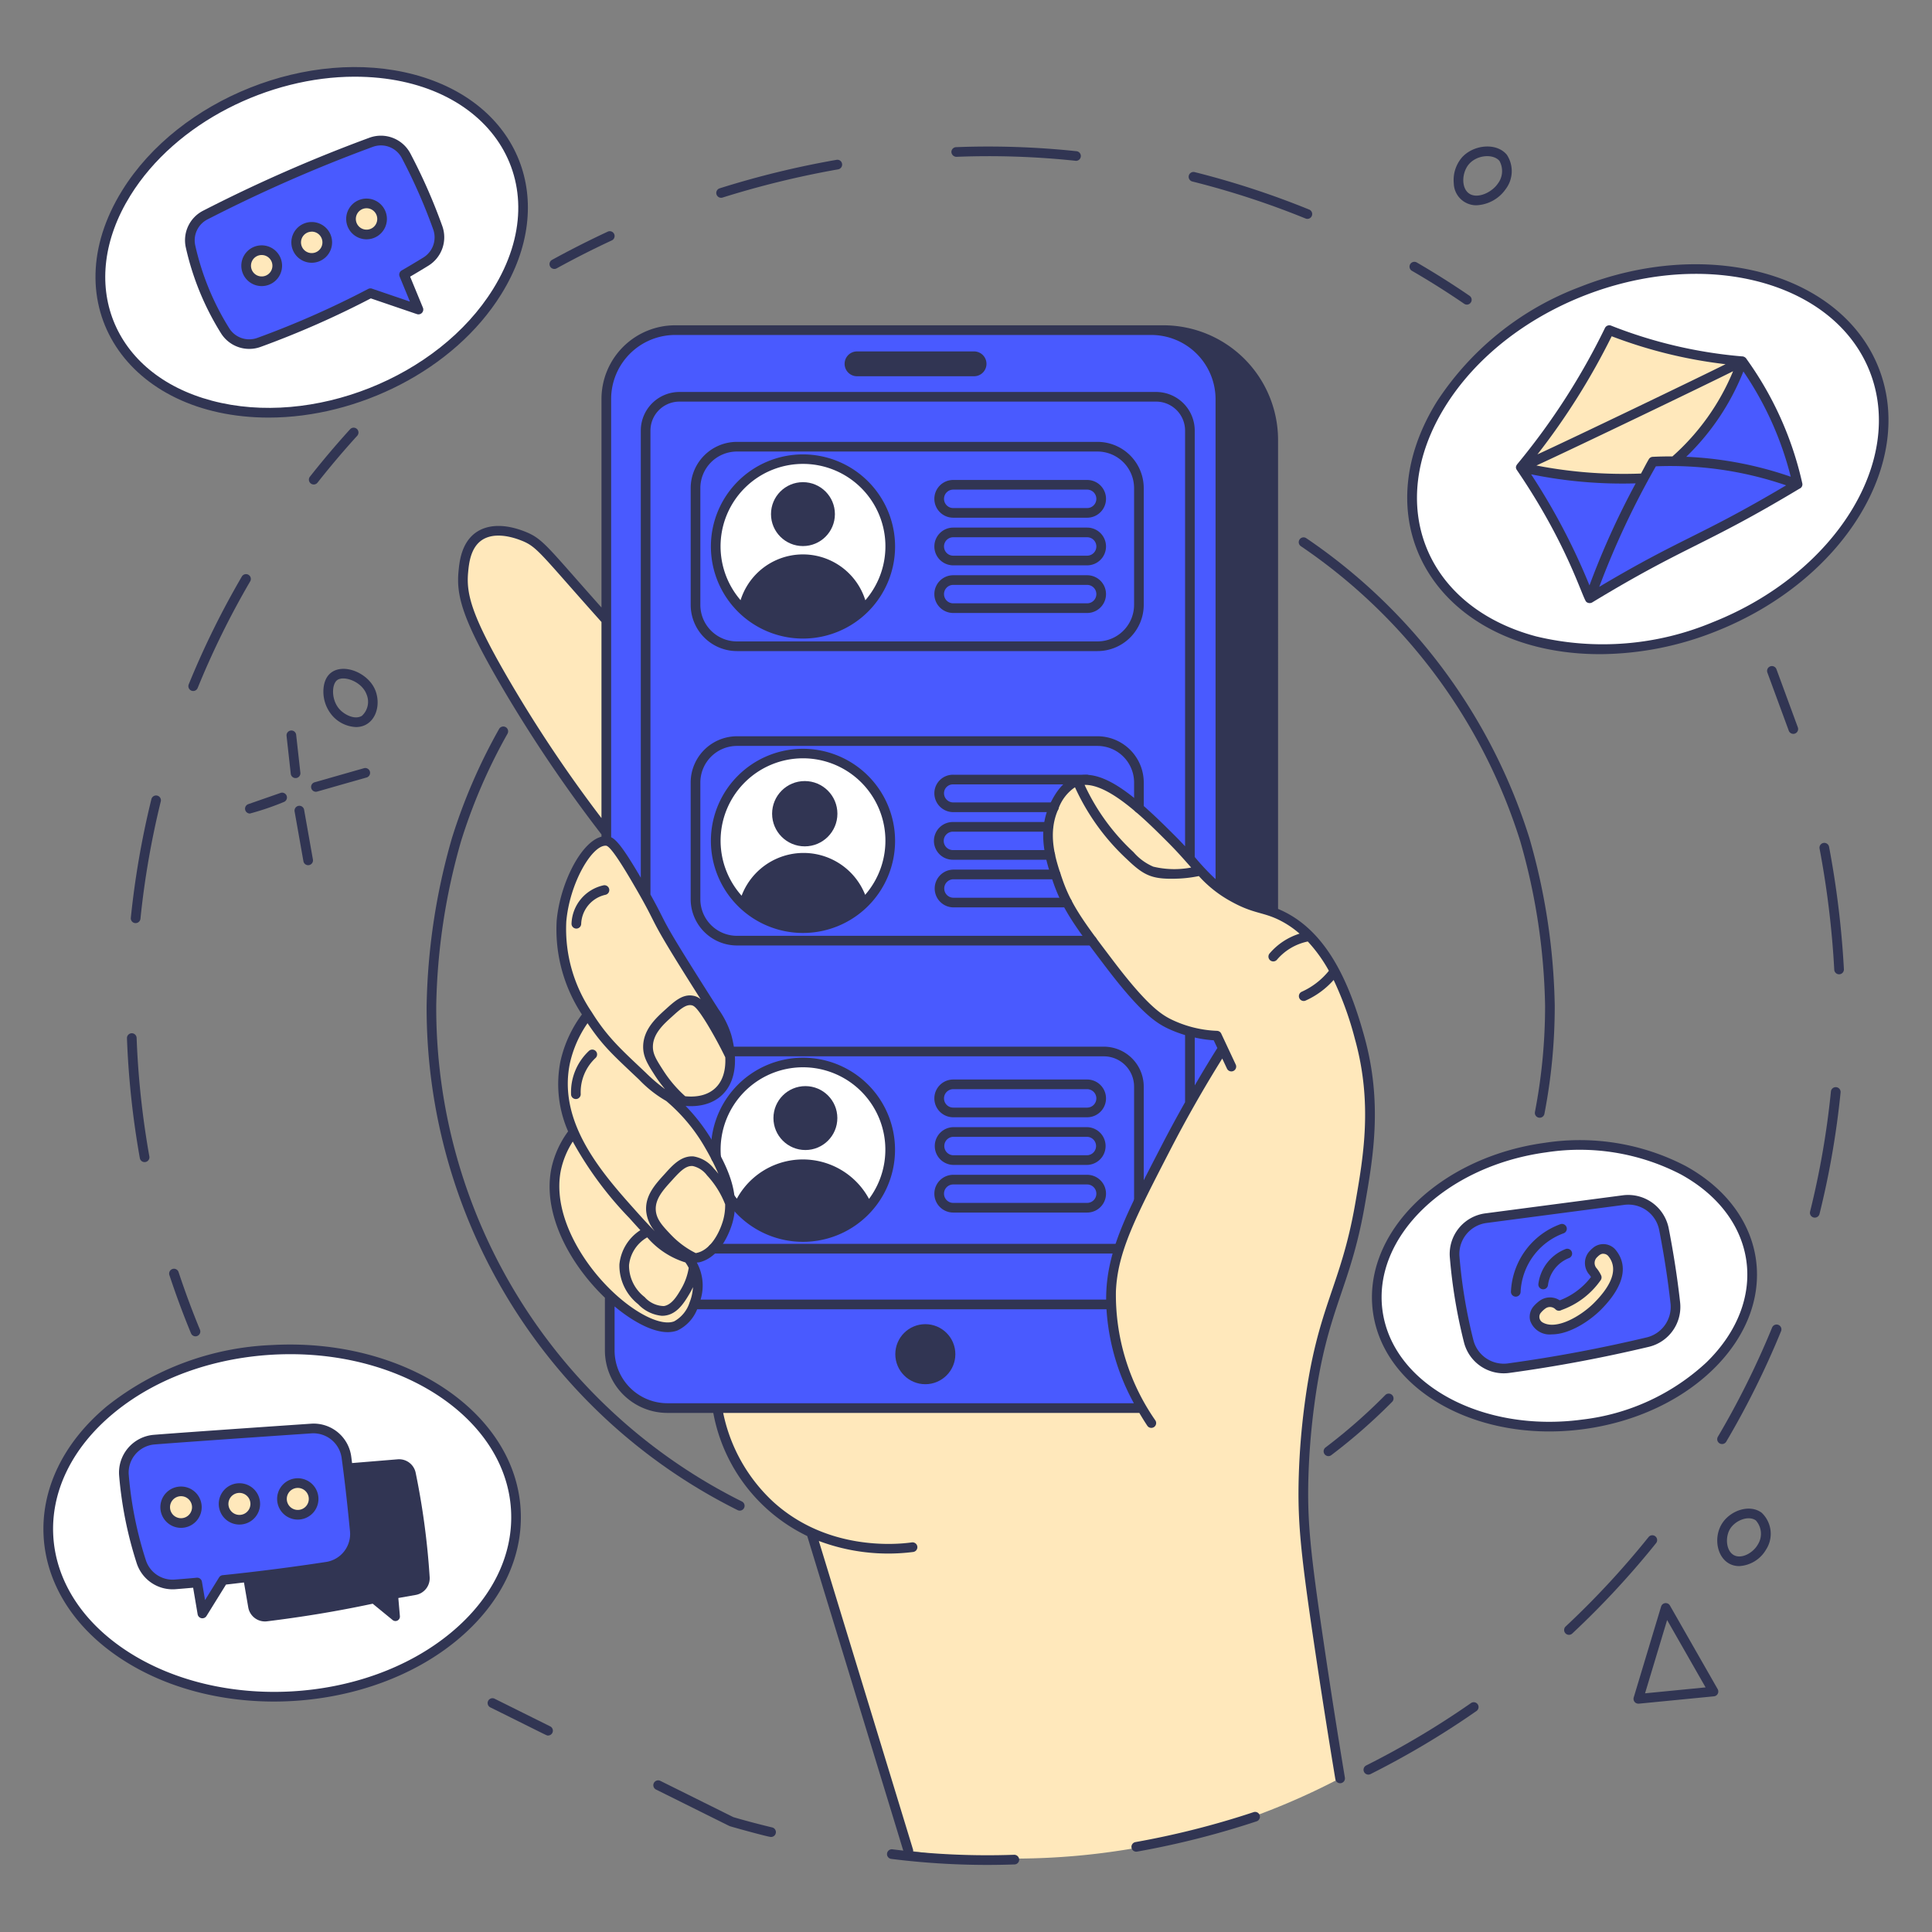 <svg xmlns="http://www.w3.org/2000/svg" viewBox="0 0 400 400">
  
<rect x="0" y="0" width="400" height="400" fill="#808080" stroke="none"/>
  
<g transform="matrix(2,0,0,2,0,0)"><g>
    <path d="M26.1,9.538c11.586-4.6,23.738-1.367,27.147,7.219S50.028,36.032,38.442,40.631,14.7,42,11.291,33.412,14.516,14.137,26.1,9.538Z" style="fill: #ffffff"></path>
    <ellipse cx="29.211" cy="157.663" rx="24.228" ry="17.955" transform="translate(-8.783 1.883) rotate(-3.21)" style="fill: #ffffff"></ellipse>
    <path d="M160.013,118.794c10.676-1.447,20.2,3.793,21.268,11.7s-6.712,15.5-17.387,16.946-20.2-3.793-21.272-11.7S149.337,120.241,160.013,118.794Z" style="fill: #ffffff"></path>
    <path d="M163.71,30.181C176.638,25.049,190.2,28.656,194,38.238s-3.594,21.508-16.522,26.64-26.491,1.524-30.294-8.057S150.782,35.312,163.71,30.181Z" style="fill: #ffffff"></path>
    <path d="M69.972,34.145H119a7.367,7.367,0,0,1,7.366,7.353V138.4A7.366,7.366,0,0,1,119,145.766H70.449a7.572,7.572,0,0,1-7.6-7.325V41.549A7.164,7.164,0,0,1,69.972,34.145Z" style="fill: #495aff"></path>
    <path d="M157.437,48.374a48.033,48.033,0,0,0,12.711,1.135l.964-1.729c1.053-.047,1.249-.037,2.218-.037A24.622,24.622,0,0,0,180.351,37.4a34.79,34.79,0,0,1,5.73,12.725C176.3,56,173.72,56.328,164.55,61.938A66.238,66.238,0,0,0,157.437,48.374Z" style="fill: #495aff"></path>
    <path d="M45.32,23.587a57.637,57.637,0,0,0-3.285-7.471,2.933,2.933,0,0,0-3.608-1.39,154.51,154.51,0,0,0-17.178,7.537,2.937,2.937,0,0,0-1.524,3.255,27.89,27.89,0,0,0,3.591,8.74A2.93,2.93,0,0,0,26.8,35.445,95.276,95.276,0,0,0,38.345,30.35l4.972,1.7-1.49-3.616q1.162-.672,2.273-1.357A2.931,2.931,0,0,0,45.32,23.587Z" style="fill: #495aff"></path>
    <path d="M36.731,158.463c-.355-3.661-.589-5.549-.866-7.616a3.43,3.43,0,0,0-3.622-2.968s-12.111.823-16.262,1.149a3.427,3.427,0,0,0-3.15,3.686,39.742,39.742,0,0,0,1.786,8.925,3.427,3.427,0,0,0,3.536,2.374q1.119-.088,2.257-.192l.544,3.2,2.149-3.465c3.629-.369,7.719-.9,10.751-1.377A3.426,3.426,0,0,0,36.731,158.463Z" style="fill: #495aff"></path>
    <path d="M150.583,130.1a3.739,3.739,0,0,1,3.25-4l14.249-1.872a3.75,3.75,0,0,1,4.165,2.993c.465,2.363.88,4.966,1.18,7.647a3.747,3.747,0,0,1-2.855,4.065c-4.936,1.174-9.477,2.015-14.382,2.7a3.746,3.746,0,0,1-4.155-2.8A54.033,54.033,0,0,1,150.583,130.1Z" style="fill: #495aff"></path>
    <path d="M161.373,135.177a7.843,7.843,0,0,0,3.919-2.945,2.844,2.844,0,0,0-.411-.641,1.313,1.313,0,0,1,.041-1.739,2.956,2.956,0,0,1,.288-.274,1.169,1.169,0,0,1,1.646.115,2.713,2.713,0,0,1,.5.877c.686,2.017-1.422,4.105-2.011,4.691-1.449,1.444-4.216,3.09-5.929,2.052a1.167,1.167,0,0,1-.257-1.777,3.656,3.656,0,0,1,.534-.485,1.3,1.3,0,0,1,1.69.136Z" style="fill: #ffe8bb"></path>
    <path d="M88.719,36.379h12.116a1.285,1.285,0,0,1,0,2.57H88.719a1.285,1.285,0,0,1,0-2.57Z" style="fill: #313553"></path>
    <circle cx="95.79" cy="140.185" r="3.108" style="fill: #313553"></circle>
    <circle cx="83.126" cy="56.57" r="9.033" style="fill: #ffffff"></circle>
    <circle cx="83.126" cy="87.046" r="9.033" style="fill: #ffffff"></circle>
    <path d="M74.132,119.843a9.025,9.025,0,1,1,1.4,4.067Z" style="fill: #ffffff"></path>
    <path d="M94.025,191.565a72.529,72.529,0,0,0,44.71-7.488c-2.1-9.732-4.372-24.108-3.634-34.085a71.985,71.985,0,0,1,2.418-13.207c1.448-5.711,1.665-4.96,2.626-9.082,1.084-4.647,2.13-9.124,1.572-14.875a36.059,36.059,0,0,0-2.613-10.3,15.128,15.128,0,0,0-3.17-5.2,13.736,13.736,0,0,0-4.129-2.9c-5.71-1.14-8.041-5.074-12.536-9.525a14.827,14.827,0,0,0-5.288-3.726,3.726,3.726,0,0,0-2.46-.318c-1.939.553-2.634,3.149-2.8,3.757a9.629,9.629,0,0,0,.313,5.129,23.072,23.072,0,0,0,3.355,6.725,42.126,42.126,0,0,0,4.765,6.155,15.479,15.479,0,0,0,3.824,3.29,11.242,11.242,0,0,0,5.009,1.334l.6,1.282c-8.674,15.15-9.762,16.461-10.826,20.656a22.072,22.072,0,0,0-.677,7.047,21.089,21.089,0,0,0,3.078,9.466H74.332a17.88,17.88,0,0,0,9.725,13.183Z" style="fill: #ffe8bb"></path>
    <path d="M62.765,86.213A146.371,146.371,0,0,1,52.309,70.725c-3.87-6.625-4.579-9.064-4.344-11.541.094-1,.279-2.714,1.569-3.639,1.674-1.2,4.089-.26,4.581-.072,1.47.561,2.212,1.449,4.07,3.562.879,1,2.446,2.775,4.58,5.16Z" style="fill: #ffe8bb"></path>
    <path d="M62.765,87.049a4.6,4.6,0,0,0-1.644.838,5.5,5.5,0,0,0-1.664,2.665,17.079,17.079,0,0,0-1.352,5.306,15.084,15.084,0,0,0,2.726,9.169,11.5,11.5,0,0,0-1.459,12.156,10.93,10.93,0,0,0-1.985,5.614c-.239,3.846,1.814,6.585,3.162,8.4,2.03,2.727,6.629,7.37,9.489,6.06a4.619,4.619,0,0,0,2.191-3.865,5.128,5.128,0,0,0-.888-3.116,4.983,4.983,0,0,0,2.411-1.077,5.763,5.763,0,0,0,1.841-4.222,8.584,8.584,0,0,0-.641-3.59,17.844,17.844,0,0,0-2.616-4.655c-.84-1.206-1.623-2.175-2.223-2.88.233.056,2.772.649,4.36-.936A4.556,4.556,0,0,0,75.6,109.64c.026-1.172-.26-2.408-2.4-6.091-.892-1.537-.935-1.489-2.183-3.539-1.381-2.269-3.817-6.4-5.052-8.8-.086-.167-.35-.621-.872-1.526A5.689,5.689,0,0,0,62.765,87.049Z" style="fill: #ffe8bb"></path>
    <circle cx="83.121" cy="53.221" r="3.308" style="fill: #313553"></circle>
    <circle cx="83.308" cy="84.235" r="3.38" style="fill: #313553"></circle>
    <circle cx="83.374" cy="115.742" r="3.308" style="fill: #313553"></circle>
    <circle cx="27.096" cy="27.508" r="1.608" style="fill: #ffe8bb"></circle>
    <circle cx="32.269" cy="25.087" r="1.608" style="fill: #ffe8bb"></circle>
    <circle cx="37.944" cy="22.666" r="1.608" style="fill: #ffe8bb"></circle>
    <circle cx="18.74" cy="156.025" r="1.639" style="fill: #ffe8bb"></circle>
    <circle cx="24.785" cy="155.683" r="1.639" style="fill: #ffe8bb"></circle>
    <circle cx="30.828" cy="155.168" r="1.639" style="fill: #ffe8bb"></circle>
    <path d="M157.437,48.374a79.957,79.957,0,0,0,9.191-14.162A48.14,48.14,0,0,0,180.351,37.4a24.61,24.61,0,0,1-7.021,10.348l-2.218.037-.964,1.729A48.864,48.864,0,0,1,157.437,48.374Z" style="fill: #ffe8bb"></path>
    <path d="M186.568,50.015a35.025,35.025,0,0,0-5.755-12.835.57.57,0,0,0-.513-.291,47.774,47.774,0,0,1-13.522-3.18.5.5,0,0,0-.634.247,70.452,70.452,0,0,1-9,14c-.146.178-.33.389-.119.7,5.268,7.72,6.793,13.29,7.194,13.653a.536.536,0,0,0,.656.023c9.689-5.872,11.476-5.779,21.408-11.745A.477.477,0,0,0,186.568,50.015ZM164.542,60.6A66.846,66.846,0,0,0,158.5,49.1a46.993,46.993,0,0,0,10.825.938A82.622,82.622,0,0,0,164.542,60.6Zm5.336-11.578a47.316,47.316,0,0,1-10.827-.833c3.867-1.771,17.554-8.352,20.358-9.761a24.119,24.119,0,0,1-6.28,8.82q-1.016-.006-2.037.042a.5.5,0,0,0-.41.251C170.4,48.023,170.148,48.527,169.878,49.019Zm10.6-10.564a34.04,34.04,0,0,1,4.9,10.894,37.887,37.887,0,0,0-10.82-2.065A25.125,25.125,0,0,0,180.474,38.455Zm-13.632-3.647a48.684,48.684,0,0,0,11.782,2.89c-2.694,1.352-15.772,7.639-19.472,9.337A71.451,71.451,0,0,0,166.842,34.808ZM165.554,60.75a86.5,86.5,0,0,1,5.86-12.477A36.931,36.931,0,0,1,184.9,50.242C175.861,55.6,174.16,55.631,165.554,60.75Z" style="fill: #313553"></path>
    <path d="M22.893,34.524a28.435,28.435,0,0,1-3.656-8.9,3.435,3.435,0,0,1,1.784-3.809,155.12,155.12,0,0,1,17.233-7.562,3.449,3.449,0,0,1,4.224,1.628,58.3,58.3,0,0,1,3.313,7.533,3.451,3.451,0,0,1-1.428,4.08q-.936.578-1.907,1.145l1.324,3.212a.5.5,0,0,1-.624.665l-4.77-1.627a94.929,94.929,0,0,1-11.411,5.023A3.449,3.449,0,0,1,22.893,34.524ZM38.6,15.2a153.93,153.93,0,0,0-17.121,7.513,2.433,2.433,0,0,0-1.265,2.7,27.433,27.433,0,0,0,3.527,8.584,2.439,2.439,0,0,0,2.892.984,93.986,93.986,0,0,0,11.481-5.07.5.5,0,0,1,.393-.03l3.929,1.34-1.07-2.6A.5.5,0,0,1,41.577,28q1.157-.669,2.26-1.35a2.448,2.448,0,0,0,1.013-2.89,57.528,57.528,0,0,0-3.257-7.406A2.442,2.442,0,0,0,38.6,15.2Z" style="fill: #313553"></path>
    <path d="M43.03,152.462a1.753,1.753,0,0,0-1.862-1.395l-4.722.389c-.029-.224-.056-.454-.086-.676a3.924,3.924,0,0,0-4.149-3.4s-12.11.821-16.269,1.15a3.925,3.925,0,0,0-3.609,4.231,40.4,40.4,0,0,0,1.807,9.029,3.912,3.912,0,0,0,4.054,2.722q.894-.072,1.8-.152l.465,2.748a.5.5,0,0,0,.918.18l2.02-3.256c.61-.063,1.241-.145,1.858-.215L25.7,166.4a1.755,1.755,0,0,0,1.934,1.439c3.691-.457,7.133-1.015,10.949-1.824l2.062,1.69a.462.462,0,0,0,.752-.4l-.162-1.88,1.8-.318a1.753,1.753,0,0,0,1.444-1.834A78.294,78.294,0,0,0,43.03,152.462Zm-19.978,10.6a.5.5,0,0,0-.374.234l-1.452,2.342-.323-1.9a.5.5,0,0,0-.492-.416c-.131,0,.147,0-2.3.195a2.914,2.914,0,0,1-3.021-2.031,39.275,39.275,0,0,1-1.763-8.814,2.925,2.925,0,0,1,2.691-3.145c4.154-.328,16.255-1.148,16.255-1.148a2.958,2.958,0,0,1,3.093,2.535c.278,2.068.529,4.144.865,7.6a2.932,2.932,0,0,1-2.456,3.176C30.354,162.214,26.558,162.705,23.052,163.062Z" style="fill: #313553"></path>
    <path d="M151.55,138.956a54.075,54.075,0,0,1-1.465-8.812,4.239,4.239,0,0,1,3.684-4.538l14.248-1.872a4.278,4.278,0,0,1,4.721,3.393c.492,2.515.907,5.155,1.186,7.689a4.25,4.25,0,0,1-3.236,4.607c-4.933,1.171-9.642,2.044-14.43,2.7A4.243,4.243,0,0,1,151.55,138.956Zm-.468-8.893a53.184,53.184,0,0,0,1.439,8.653,3.245,3.245,0,0,0,3.6,2.421c4.9-.676,9.539-1.548,14.337-2.687a3.248,3.248,0,0,0,2.473-3.522c-.274-2.49-.683-5.1-1.174-7.609a3.253,3.253,0,0,0-3.61-2.592L153.9,126.6A3.237,3.237,0,0,0,151.082,130.063Z" style="fill: #313553"></path>
    <path d="M159.754,133.468a.5.5,0,0,1-.5-.564,4.479,4.479,0,0,1,2.807-3.6.5.5,0,1,1,.365.931,3.478,3.478,0,0,0-2.179,2.8A.5.5,0,0,1,159.754,133.468Z" style="fill: #313553"></path>
    <path d="M156.913,134.228h-.025a.5.5,0,0,1-.475-.524,7.807,7.807,0,0,1,5.11-6.974.5.5,0,1,1,.345.939,6.8,6.8,0,0,0-4.456,6.084A.5.5,0,0,1,156.913,134.228Z" style="fill: #313553"></path>
    <path d="M30.6,80.547a.5.5,0,0,1-.5-.444l-.436-3.927a.5.5,0,1,1,.994-.11l.436,3.925A.5.5,0,0,1,30.6,80.547Z" style="fill: #313553"></path>
    <path d="M31.9,89.564a.5.5,0,0,1-.491-.413l-.908-5.129a.5.5,0,1,1,.984-.173l.908,5.129A.5.5,0,0,1,31.9,89.564Z" style="fill: #313553"></path>
    <path d="M25.87,84.217a.5.5,0,0,1-.164-.973l3.334-1.161a.5.5,0,0,1,.329.945A28.164,28.164,0,0,1,25.87,84.217Z" style="fill: #313553"></path>
    <path d="M32.705,81.963a.5.5,0,0,1-.137-.981l5.088-1.452a.5.5,0,1,1,.274.961C32.408,82.061,32.812,81.963,32.705,81.963Z" style="fill: #313553"></path>
    <path d="M36.854,75.264a3.457,3.457,0,0,1-2.394-1.115,3.8,3.8,0,0,1-.969-2.877c.283-3.25,4.486-2.181,5.389.253C39.512,73.247,38.7,75.264,36.854,75.264Zm-1.948-4.859c-.586.434-.641,2.087.282,3.058.492.526,1.554,1.088,2.281.634a1.969,1.969,0,0,0,.473-2.225C37.449,70.544,35.584,69.9,34.906,70.405Z" style="fill: #313553"></path>
    <path d="M152.835,21.25a2.325,2.325,0,0,1-2.34-2.282,3.586,3.586,0,0,1,.854-2.679c1.179-1.309,3.558-1.571,4.638-.269a3.081,3.081,0,0,1-.116,3.554A3.9,3.9,0,0,1,152.835,21.25Zm-.788-1.241c.852.636,2.377-.076,3-.992a2.146,2.146,0,0,0,.176-2.359c-.61-.732-2.255-.662-3.127.3C151.335,17.8,151.234,19.4,152.047,20.009Z" style="fill: #313553"></path>
    <path d="M180.044,162.122c-2.063,0-2.852-2.576-1.83-4.323.82-1.4,2.868-2.149,4.147-1.205a3,3,0,0,1,.462,3.815A3.428,3.428,0,0,1,180.044,162.122Zm-.544-1.13c.79.423,1.971-.236,2.457-1.082a2.079,2.079,0,0,0-.189-2.512c-.769-.565-2.161,0-2.692.907C178.585,159.145,178.675,160.551,179.5,160.992Z" style="fill: #313553"></path>
    <path d="M169.6,176.362a.5.5,0,0,1-.478-.644l2.836-9.412a.5.5,0,0,1,.913-.1l4.942,8.651a.5.5,0,0,1-.386.746C168.521,176.473,169.708,176.362,169.6,176.362Zm2.98-8.654-2.285,7.584,6.267-.614Z" style="fill: #313553"></path>
    <path d="M59.665,96.127a.5.5,0,0,1-.5-.527,4.205,4.205,0,0,1,3.308-3.951.5.5,0,0,1,.2.981,3.206,3.206,0,0,0-2.509,3.024A.5.5,0,0,1,59.665,96.127Z" style="fill: #313553"></path>
    <path d="M59.116,113.287a5.849,5.849,0,0,1,1.854-4.5.5.5,0,0,1,.682.733,4.845,4.845,0,0,0-1.537,3.735.5.5,0,1,1-1,.035Z" style="fill: #313553"></path>
    <path d="M115.73,129.763H73.813a.5.5,0,0,1,0-1H115.73a.5.5,0,0,1,0,1Z" style="fill: #313553"></path>
    <path d="M113.614,67.4H76.286A4.793,4.793,0,0,1,71.5,62.61V50.53a4.794,4.794,0,0,1,4.788-4.788h37.328A4.794,4.794,0,0,1,118.4,50.53V62.61A4.793,4.793,0,0,1,113.614,67.4ZM76.286,46.742A3.792,3.792,0,0,0,72.5,50.53V62.61A3.792,3.792,0,0,0,76.286,66.4h37.328A3.792,3.792,0,0,0,117.4,62.61V50.53a3.792,3.792,0,0,0-3.788-3.788Z" style="fill: #313553"></path>
    <path d="M113.045,97.876H76.289a4.8,4.8,0,0,1-4.791-4.79V81.009a4.8,4.8,0,0,1,4.791-4.791h37.322a4.8,4.8,0,0,1,4.791,4.791v2.654a.5.5,0,0,1-1,0V81.009a3.794,3.794,0,0,0-3.791-3.791H76.289A3.794,3.794,0,0,0,72.5,81.009V93.086a3.794,3.794,0,0,0,3.791,3.79h36.756a.5.5,0,0,1,0,1Z" style="fill: #313553"></path>
    <path d="M83.125,47.038a9.533,9.533,0,1,0,9.533,9.532A9.543,9.543,0,0,0,83.125,47.038Zm6.454,15.1a6.768,6.768,0,0,0-12.915-.009,8.533,8.533,0,1,1,12.915.009Z" style="fill: #313553"></path>
    <path d="M83.125,77.514a9.533,9.533,0,1,0,9.533,9.532A9.543,9.543,0,0,0,83.125,77.514Zm6.437,15.117a6.859,6.859,0,0,0-12.79.091,8.531,8.531,0,1,1,12.79-.091Z" style="fill: #313553"></path>
    <path d="M83.125,109.494a9.539,9.539,0,0,0-9.491,10.4.5.5,0,1,0,1-.094A8.527,8.527,0,1,1,89.96,124.11a7.781,7.781,0,0,0-13.681-.023c-.11-.149-.228-.29-.329-.447a.5.5,0,1,0-.841.541,9.53,9.53,0,1,0,8.016-14.687Z" style="fill: #313553"></path>
    <path d="M117.9,124.7a.5.5,0,0,1-.5-.5V112.482a3.134,3.134,0,0,0-3.131-3.131H75.542a.5.5,0,0,1,0-1h38.726a4.135,4.135,0,0,1,4.131,4.131V124.2A.5.5,0,0,1,117.9,124.7Z" style="fill: #313553"></path>
    <path d="M112.54,115.659H98.678a1.954,1.954,0,1,1,0-3.908H112.54a1.954,1.954,0,0,1,0,3.908Zm-13.862-2.908a.954.954,0,0,0,0,1.908H112.54a.954.954,0,1,0,0-1.908Z" style="fill: #313553"></path>
    <path d="M112.54,120.592H98.678a1.955,1.955,0,0,1,0-3.909H112.54a1.955,1.955,0,0,1,0,3.909Zm-13.862-2.909a.955.955,0,0,0,0,1.909H112.54a.955.955,0,0,0,0-1.909Z" style="fill: #313553"></path>
    <path d="M112.54,125.523H98.678a1.954,1.954,0,1,1,0-3.908H112.54a1.954,1.954,0,0,1,0,3.908Zm-13.862-2.908a.954.954,0,1,0,0,1.908H112.54a.954.954,0,1,0,0-1.908Z" style="fill: #313553"></path>
    <path d="M109.1,84.071H98.678a1.956,1.956,0,0,1-1.954-1.954A1.922,1.922,0,0,1,98.678,80.2H112.53a.538.538,0,0,1,.5.544.467.467,0,0,1-.5.456H98.675a.92.92,0,0,0-.951.913.954.954,0,0,0,.954.954H109.1a.5.5,0,0,1,0,1Z" style="fill: #313553"></path>
    <path d="M108.716,89H98.678a1.953,1.953,0,1,1,0-3.905h9.812a.5.5,0,0,1,0,1H98.678a.953.953,0,1,0,0,1.905h10.038a.5.5,0,1,1,0,1Z" style="fill: #313553"></path>
    <path d="M110.47,93.932h-11.8a1.955,1.955,0,0,1,0-3.909h10.605a.5.5,0,1,1,0,1H98.672a.955.955,0,0,0,0,1.909h11.8a.5.5,0,0,1,0,1Z" style="fill: #313553"></path>
    <path d="M112.54,53.593H98.678a1.954,1.954,0,1,1,0-3.908H112.54a1.954,1.954,0,0,1,0,3.908ZM98.678,50.685a.954.954,0,1,0,0,1.908H112.54a.954.954,0,0,0,0-1.908Z" style="fill: #313553"></path>
    <path d="M112.54,58.524H98.678a1.954,1.954,0,0,1,0-3.908H112.54a1.954,1.954,0,0,1,0,3.908ZM98.678,55.616a.954.954,0,1,0,0,1.908H112.54a.954.954,0,0,0,0-1.908Z" style="fill: #313553"></path>
    <path d="M112.54,63.456H98.678a1.954,1.954,0,1,1,0-3.908H112.54a1.954,1.954,0,0,1,0,3.908ZM98.678,60.548a.954.954,0,1,0,0,1.908H112.54a.954.954,0,0,0,0-1.908Z" style="fill: #313553"></path>
    <path d="M76.583,156.381a.5.5,0,0,1-.224-.053,58.085,58.085,0,0,1-32.195-52.212A66.586,66.586,0,0,1,46.787,86.75a58.187,58.187,0,0,1,4.879-11.288.5.5,0,1,1,.871.492,57.207,57.207,0,0,0-4.8,11.094,65.472,65.472,0,0,0-2.578,17.068,57.091,57.091,0,0,0,31.644,51.318A.5.5,0,0,1,76.583,156.381Z" style="fill: #313553"></path>
    <path d="M137.522,150.738a.5.5,0,0,1-.3-.9,57.385,57.385,0,0,0,6.2-5.442.5.5,0,0,1,.712.7,58.56,58.56,0,0,1-6.312,5.535A.5.5,0,0,1,137.522,150.738Z" style="fill: #313553"></path>
    <path d="M159.388,115.708a.5.5,0,0,1-.491-.595,57.87,57.87,0,0,0,1.05-10.992,65.439,65.439,0,0,0-2.578-17.062,57.738,57.738,0,0,0-22.692-30.51.5.5,0,1,1,.56-.828,58.746,58.746,0,0,1,23.087,31.04,66.566,66.566,0,0,1,2.623,17.361,58.805,58.805,0,0,1-1.069,11.181A.5.5,0,0,1,159.388,115.708Z" style="fill: #313553"></path>
    <path d="M185.642,75.969a.5.5,0,0,1-.469-.327l-2.214-6.017a.5.5,0,1,1,.939-.346l2.213,6.017A.5.5,0,0,1,185.642,75.969Z" style="fill: #313553"></path>
    <path d="M92.262,192.433a.5.5,0,0,1-.436-.556.5.5,0,0,1,.556-.437,78.876,78.876,0,0,0,12.609.566.517.517,0,0,1,.515.483.5.5,0,0,1-.483.517A79.84,79.84,0,0,1,92.262,192.433Zm24.874-1.16a.5.5,0,0,1,.405-.58,87.516,87.516,0,0,0,12.23-3.1.5.5,0,1,1,.316.949,88.639,88.639,0,0,1-12.372,3.136A.5.5,0,0,1,117.136,191.273Zm-37.317-1.109c-.279,0-3.474-.881-4.207-1.1-.1-.024.37.2-7.7-3.811a.5.5,0,0,1,.445-.9l7.558,3.755c.417.124,1.869.548,4.023,1.068a.5.5,0,0,1-.117.986Zm61.834-6.458a.5.5,0,0,1-.224-.947,88.184,88.184,0,0,0,10.837-6.451.5.5,0,1,1,.572.82,88.9,88.9,0,0,1-10.961,6.525A.5.5,0,0,1,141.653,183.706Zm20.764-14.469a.5.5,0,0,1-.341-.865,88.765,88.765,0,0,0,8.581-9.254.5.5,0,0,1,.781.625,89.758,89.758,0,0,1-8.68,9.36A.5.5,0,0,1,162.417,169.237Zm15.848-19.751a.5.5,0,0,1-.431-.754,87.768,87.768,0,0,0,5.615-11.306.5.5,0,1,1,.926.379A88.863,88.863,0,0,1,178.7,149.24.5.5,0,0,1,178.265,149.486Zm9.6-23.438a.5.5,0,0,1-.486-.621,87.882,87.882,0,0,0,2.157-12.433.5.5,0,0,1,1,.1,89,89,0,0,1-2.181,12.575A.5.5,0,0,1,187.863,126.048Zm2.017-25.665a95.25,95.25,0,0,0-1.521-12.537.5.5,0,0,1,.983-.184,96.445,96.445,0,0,1,1.537,12.67.5.5,0,0,1-1,.051Z" style="fill: #313553"></path>
    <path d="M56.735,179.66c-.165,0,.341.218-5.964-2.907a.5.5,0,1,1,.445-.895l5.742,2.855A.5.5,0,0,1,56.735,179.66Z" style="fill: #313553"></path>
    <path d="M57.388,27.841a.5.5,0,0,1-.242-.939c1.856-1.02,3.79-2,5.747-2.912a.5.5,0,1,1,.421.906c-1.936.9-3.849,1.873-5.686,2.883A.5.5,0,0,1,57.388,27.841Z" style="fill: #313553"></path>
    <path d="M135.129,22.611a87.552,87.552,0,0,0-11.7-3.823.5.5,0,0,1,.243-.971,88.609,88.609,0,0,1,11.833,3.869.5.5,0,1,1-.377.925ZM74.171,20.119a.5.5,0,0,1,.332-.625,93.888,93.888,0,0,1,12.089-2.947.491.491,0,0,1,.578.406.5.5,0,0,1-.406.578A95.26,95.26,0,0,0,74.8,20.451.5.5,0,0,1,74.171,20.119Zm37.19-3.472a85.126,85.126,0,0,0-12.353-.413.525.525,0,0,1-.519-.48.5.5,0,0,1,.481-.52,86.686,86.686,0,0,1,12.443.416.5.5,0,0,1-.052,1Z" style="fill: #313553"></path>
    <path d="M151.853,31.534a.5.5,0,0,1-.283-.088c-1.732-1.186-3.545-2.332-5.388-3.4a.5.5,0,1,1,.5-.865c1.864,1.085,3.7,2.243,5.451,3.444A.5.5,0,0,1,151.853,31.534Z" style="fill: #313553"></path>
    <path d="M20.236,138.336a.5.5,0,0,1-.462-.309c-.782-1.884-1.558-3.974-2.242-6.043a.5.5,0,0,1,.949-.314c.855,2.584,1.678,4.675,2.217,5.975A.5.5,0,0,1,20.236,138.336Z" style="fill: #313553"></path>
    <path d="M14.967,120.3a.5.5,0,0,1-.491-.412,89.751,89.751,0,0,1-1.333-12.407.5.5,0,1,1,1-.038,88.987,88.987,0,0,0,1.318,12.269A.5.5,0,0,1,14.967,120.3Zm-.924-24.738a.5.5,0,0,1-.5-.551,90.091,90.091,0,0,1,2.132-12.294.5.5,0,0,1,.971.238,88.777,88.777,0,0,0-2.107,12.157A.5.5,0,0,1,14.043,95.559ZM20,71.533a.5.5,0,0,1-.463-.688,87.839,87.839,0,0,1,5.517-11.193.5.5,0,0,1,.863.5,86.9,86.9,0,0,0-5.454,11.066A.5.5,0,0,1,20,71.533Z" style="fill: #313553"></path>
    <path d="M32.476,50.153a.5.5,0,0,1-.392-.809c1.326-1.68,2.727-3.334,4.165-4.917a.5.5,0,0,1,.74.672c-1.423,1.566-2.809,3.2-4.12,4.864A.5.5,0,0,1,32.476,50.153Z" style="fill: #313553"></path>
    <path d="M136.04,145.568c1.323-10.14,3.72-12.042,5.247-20.823.867-4.977,1.85-10.618-.059-17.474-1.487-5.351-3.816-11.06-8.923-13.18V45.54a11.88,11.88,0,0,0-11.867-11.866H69.89A7.633,7.633,0,0,0,62.265,41.3V62.887c-5.665-6.35-6.047-7.131-7.969-7.877-2.032-.794-3.827-.748-5.054.132-1.5,1.08-1.685,3.05-1.775,4-.237,2.5.364,4.91,4.41,11.839a145.919,145.919,0,0,0,10.388,15.4v.233c-2.158.543-4.317,4.954-4.64,8.721a16.027,16.027,0,0,0,2.614,9.681A12.746,12.746,0,0,0,58.01,109.9a12.169,12.169,0,0,0,.8,7.221,9.981,9.981,0,0,0-1.719,3.776c-.994,4.767,1.937,10,5.529,13.444V139.8a6.473,6.473,0,0,0,6.465,6.465H73.84a17.722,17.722,0,0,0,9.725,12.745l9.982,32.7a.5.5,0,1,0,.956-.291l-9.738-31.9a20.418,20.418,0,0,0,9.774,1.139.5.5,0,0,0,.422-.567.506.506,0,0,0-.567-.423c-1.4.2-8.674.962-14.348-4.2a17.262,17.262,0,0,1-5.181-9.2h43.079c.257.434.525.872.819,1.315a.5.5,0,1,0,.833-.553,22.759,22.759,0,0,1-4.077-13.334c.165-4.068,1.984-7.595,5.607-14.622,1.683-3.264,3.5-6.449,5.4-9.493l.491,1.044a.5.5,0,0,0,.905-.426l-1.5-3.2a.5.5,0,0,0-.433-.287,11.9,11.9,0,0,1-4.7-1.162c-1.094-.533-2.553-1.485-6.024-6.058-2.87-3.781-4.311-5.68-5.258-8.388-.692-1.994-1.639-4.722-.45-7.342a4.468,4.468,0,0,1,1.725-2.265,23.28,23.28,0,0,0,5.377,7.451c1.83,1.755,2.649,2.115,5.422,2a13.186,13.186,0,0,0,2.023-.258,12.6,12.6,0,0,0,3.314,2.617c2.164,1.206,3.12,1.1,4.647,1.765a9.7,9.7,0,0,1,2.464,1.58,6.725,6.725,0,0,0-3.1,2.048.5.5,0,0,0,.76.651,5.7,5.7,0,0,1,3.193-1.888,15.372,15.372,0,0,1,2.183,3.032,7.6,7.6,0,0,1-2.807,2.169.5.5,0,0,0,.2.957.486.486,0,0,0,.2-.043,8.581,8.581,0,0,0,2.9-2.131,34.346,34.346,0,0,1,2.2,6.1c1.849,6.639.886,12.162.037,17.035-1.514,8.713-3.913,10.592-5.252,20.865a73.276,73.276,0,0,0-.617,8.294c-.057,4.087.257,7.3,1.6,16.364.695,4.693,1.438,9.425,2.207,14.062a.5.5,0,1,0,.986-.164c-.768-4.632-1.51-9.357-2.2-14.045-1.336-9-1.649-12.18-1.592-16.2A72.456,72.456,0,0,1,136.04,145.568Zm-83.3-75.092c-3.909-6.694-4.494-8.958-4.279-11.242.082-.862.235-2.466,1.363-3.281,1.271-.908,3.119-.4,4.109-.012,1.7.659,1.943,1.307,8.331,8.447v20.3A139.962,139.962,0,0,1,52.741,70.476Zm5.88,24.943c.34-3.966,2.631-7.873,4.065-7.873l.048,0c.371.023,1.292,1.322,2.9,4.09,3,5.145.8,2.2,6.9,11.806a1.6,1.6,0,0,0-.783-.366c-1.094-.2-1.951.6-2.871,1.432-.956.863-2.265,2.045-2.3,3.8-.018,1.1.465,1.854,1.267,3.1a13.912,13.912,0,0,0,1,1.34,17.58,17.58,0,0,1-2.014-1.719c-2.45-2.319-3.936-3.621-5.577-6.26A15.288,15.288,0,0,1,58.621,95.419Zm14.63,10.659c.69,1.15,1.287,2.256,1.83,3.374.145,2.94-1.6,4.291-4.148,4.03a12.948,12.948,0,0,1-2.238-2.617c-.745-1.157-1.119-1.738-1.106-2.539.022-1.32,1.1-2.293,1.97-3.078.763-.693,1.422-1.3,2.027-1.185C71.845,104.107,72.167,104.3,73.251,106.078Zm-14.262,4.027a11.737,11.737,0,0,1,1.833-4.183c1.618,2.392,2.536,3.19,5.332,5.835a12.447,12.447,0,0,0,2.81,2.214,18.067,18.067,0,0,1,4.079,4.926,25.324,25.324,0,0,1,1.324,2.61c-.161-.2-.32-.387-.469-.539a3.366,3.366,0,0,0-2.112-1.258c-1.265-.085-2.159.91-2.946,1.786-1.015,1.11-2.063,2.259-1.948,3.862a3.72,3.72,0,0,0,.9,2.1c-.671-.664-1.326-1.394-1.94-2.078C62.423,121.547,57.721,116.292,58.989,110.105Zm10.485,17.734c-.881-.929-1.517-1.6-1.585-2.552-.084-1.175.777-2.118,1.692-3.119.8-.886,1.413-1.529,2.138-1.46a2.537,2.537,0,0,1,1.472.966,9.365,9.365,0,0,1,1.878,3,5.757,5.757,0,0,1-.222,1.686c-.413,1.4-1.373,3.122-2.822,3.36A9.222,9.222,0,0,1,69.474,127.839Zm1.822,3.419a6.22,6.22,0,0,1-.749,2.115c-.44.758-.989,1.7-1.823,1.83a2.724,2.724,0,0,1-1.99-.931,4.117,4.117,0,0,1-1.617-3.289A3.754,3.754,0,0,1,67,128.092a8.56,8.56,0,0,0,3.95,2.595A4.355,4.355,0,0,1,71.3,131.258ZM58.071,121.1a8.964,8.964,0,0,1,1.221-2.926,37.189,37.189,0,0,0,5.87,7.93c.368.411.744.831,1.128,1.242a4.768,4.768,0,0,0-2.169,3.546,5.107,5.107,0,0,0,1.943,4.119,3.865,3.865,0,0,0,2.457,1.2c1.425,0,2.21-1.173,2.891-2.343.118-.2.225-.412.323-.624a4.976,4.976,0,0,1-.352,1.593,3.417,3.417,0,0,1-1.595,1.948c-1.161.453-3.348-.474-5.573-2.355C60.562,131.346,57.081,125.853,58.071,121.1Zm59.309,24.162H69.087a5.471,5.471,0,0,1-5.465-5.465v-4.558c1.649,1.385,4.529,3.259,6.529,2.482a4.12,4.12,0,0,0,2.019-2.187h42.373A23.176,23.176,0,0,0,117.38,145.266Zm6.3-37.858a12.866,12.866,0,0,0,1.963.288l.377.8c-.8,1.262-1.575,2.558-2.34,3.868ZM108.642,83.354c-1.35,2.978-.286,6.047.42,8.079,1,2.858,2.472,4.8,5.405,8.665,3.605,4.748,5.185,5.767,6.387,6.352a12.885,12.885,0,0,0,1.824.7V114.1c-.837,1.484-1.655,2.987-2.44,4.509-3.51,6.806-5.753,10.878-5.729,15.925H72.523a4.959,4.959,0,0,0-.388-3.832c.1-.016.2-.013.3-.038,2.187-.56,3.131-3.219,3.369-4.02.944-3.173-.694-6.1-1.893-8.244a19.025,19.025,0,0,0-2.938-3.914c3.677.3,6.094-2.343,4.728-7.354a9.351,9.351,0,0,0-1.319-2.653C67.745,94.057,69.5,96.49,67.335,92.6V44.574a3,3,0,0,1,2.993-3h49.359a3,3,0,0,1,2.991,3V87.607c-.322-.347-.666-.71-1.059-1.1C116.653,81.53,111.556,76.947,108.642,83.354Zm10.747,6.363a5.622,5.622,0,0,1-2.045-1.5,22.129,22.129,0,0,1-5.068-6.965c2.618-.065,6.327,3.643,8.635,5.955.951.953,1.587,1.679,2.4,2.6A9.361,9.361,0,0,1,119.389,89.717Zm4.289-1V44.568a4,4,0,0,0-3.991-3.991H70.316a4,4,0,0,0-3.981,4V90.858c-1.738-2.97-2.488-3.906-3.07-4.188V41.3a6.632,6.632,0,0,1,6.625-6.624h49.289a6.658,6.658,0,0,1,6.655,6.625V91.008A24.848,24.848,0,0,1,123.678,88.713Z" style="fill: #313553"></path>
    <path d="M27.1,29.616A2.109,2.109,0,1,1,29.2,27.508,2.111,2.111,0,0,1,27.1,29.616Zm0-3.217A1.109,1.109,0,1,0,28.2,27.508,1.109,1.109,0,0,0,27.1,26.4Z" style="fill: #313553"></path>
    <path d="M32.269,27.2a2.108,2.108,0,1,1,2.108-2.108A2.111,2.111,0,0,1,32.269,27.2Zm0-3.216a1.108,1.108,0,1,0,1.108,1.108A1.109,1.109,0,0,0,32.269,23.979Z" style="fill: #313553"></path>
    <path d="M37.944,24.773a2.108,2.108,0,1,1,2.109-2.107A2.11,2.11,0,0,1,37.944,24.773Zm0-3.215a1.108,1.108,0,1,0,1.109,1.108A1.109,1.109,0,0,0,37.944,21.558Z" style="fill: #313553"></path>
    <path d="M18.74,158.163a2.139,2.139,0,1,1,2.139-2.139A2.141,2.141,0,0,1,18.74,158.163Zm0-3.277a1.139,1.139,0,1,0,1.139,1.138A1.139,1.139,0,0,0,18.74,154.886Z" style="fill: #313553"></path>
    <path d="M24.785,157.822a2.139,2.139,0,1,1,2.139-2.138A2.141,2.141,0,0,1,24.785,157.822Zm0-3.277a1.139,1.139,0,1,0,1.139,1.139A1.14,1.14,0,0,0,24.785,154.545Z" style="fill: #313553"></path>
    <path d="M30.828,157.307a2.139,2.139,0,1,1,2.138-2.139A2.141,2.141,0,0,1,30.828,157.307Zm0-3.278a1.139,1.139,0,1,0,1.138,1.139A1.14,1.14,0,0,0,30.828,154.029Z" style="fill: #313553"></path>
    <path d="M160.654,138.133a2.126,2.126,0,0,1-2.254-1.43,1.666,1.666,0,0,1,.381-1.5,3.82,3.82,0,0,1,.559-.515,1.828,1.828,0,0,1,2.124-.076,7.346,7.346,0,0,0,3.238-2.42,2.374,2.374,0,0,0-.171-.24,1.813,1.813,0,0,1,.027-2.442,3.518,3.518,0,0,1,.331-.316,1.664,1.664,0,0,1,2.344.171c1.665,2.021.332,4.38-1.529,6.239C164.518,136.781,162.459,138.133,160.654,138.133Zm-.673-2.677a2.453,2.453,0,0,0-.526.51.669.669,0,0,0,.218.921c1.43.853,3.969-.645,5.315-1.981,1.414-1.412,2.762-3.344,1.5-4.879a.664.664,0,0,0-.462-.233c-.283-.043-.493.151-.7.357a.822.822,0,0,0-.064,1.115,3.511,3.511,0,0,1,.483.755.5.5,0,0,1-.042.5,8.356,8.356,0,0,1-4.065,3.095.5.5,0,0,1-.613-.074A.8.8,0,0,0,159.981,135.456Z" style="fill: #313553"></path>
    <path d="M27.829,43.229c-14.674,0-22.453-11.79-15.182-23.512,5.9-9.516,19.4-14.875,30.223-12,10.937,2.908,14.988,13.116,9.024,22.733C46.987,38.363,36.992,43.228,27.829,43.229ZM36.71,7.939c-8.849,0-18.507,4.717-23.212,12.3-5.608,9.042-1.859,18.505,8.43,21.239,10.39,2.769,23.444-2.412,29.115-11.556C57.876,18.911,50.662,7.939,36.71,7.939ZM26.1,9.538Z" style="fill: #313553"></path>
    <path d="M12.542,171.717c-10.127-6.661-10.786-18.4-1.466-26.155a29.366,29.366,0,0,1,17.1-6.325c13.605-.752,25.153,6.881,25.722,17.041.278,4.951-2.049,9.741-6.553,13.487C38.222,177.353,22.678,178.382,12.542,171.717Zm17.512-31.532c-6.481,0-13.281,1.939-18.339,6.146-8.8,7.319-8.19,18.259,1.377,24.55,9.615,6.324,24.688,5.54,33.616-1.886,4.254-3.538,6.454-8.034,6.194-12.66C52.389,147.175,42.31,140.185,30.054,140.185Z" style="fill: #313553"></path>
    <path d="M160.382,148.184c-9.416,0-17.27-5.109-18.256-12.376-1.107-8.172,6.887-16.024,17.816-17.509a23.729,23.729,0,0,1,14.546,2.4c8.608,4.737,9.891,14.2,2.854,21.057C172.913,146.071,166.443,148.183,160.382,148.184Zm-.305-28.895c-10.386,1.405-17.994,8.758-16.96,16.384s10.326,12.682,20.709,11.277a22.728,22.728,0,0,0,12.818-5.912c6.553-6.385,5.381-15.051-2.639-19.463A22.75,22.75,0,0,0,160.077,119.289Zm-.064-.5Z" style="fill: #313553"></path>
    <path d="M165.641,67.719c-16.353,0-24.972-13.124-16.894-26.151a30.5,30.5,0,0,1,14.775-11.852c13.163-5.226,27.045-1.486,30.945,8.337s-3.639,22.064-16.8,27.29A32.773,32.773,0,0,1,165.641,67.719Zm9.906-39.37c-9.888,0-20.674,5.241-25.95,13.746-6.278,10.124-2.074,20.725,9.443,23.789A29.515,29.515,0,0,0,177.3,64.413c12.651-5.021,19.937-16.682,16.242-25.991C190.988,32,183.869,28.349,175.547,28.349ZM163.71,30.181Z" style="fill: #313553"></path>
  </g></g></svg>